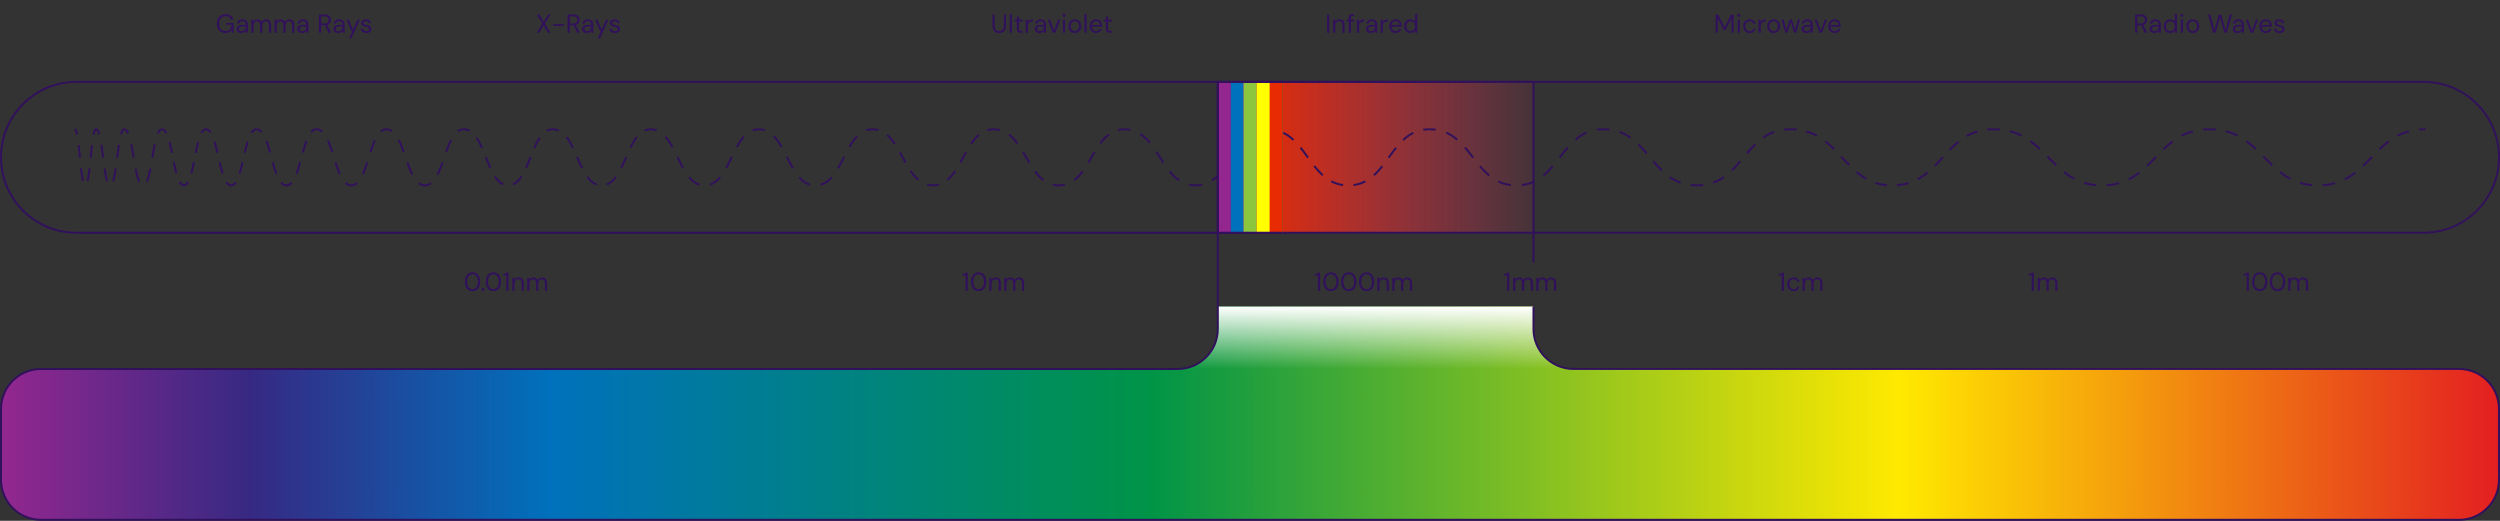 <?xml version="1.0" encoding="UTF-8"?>
<svg xmlns="http://www.w3.org/2000/svg" xmlns:xlink="http://www.w3.org/1999/xlink" viewBox="0 0 1248 260">
  <rect x="0" y="0" width="1248" height="260" fill="#333333" stroke="none"/>
  <defs>
    <style>
      .cls-1 {
        stroke-dasharray: 0 0 6.17 5.14;
      }

      .cls-1, .cls-2, .cls-3, .cls-4, .cls-5, .cls-6, .cls-7, .cls-8, .cls-9, .cls-10, .cls-11, .cls-12, .cls-13, .cls-14, .cls-15, .cls-16, .cls-17, .cls-18, .cls-19, .cls-20, .cls-21, .cls-22 {
        fill: none;
        stroke: #31115b;
        stroke-miterlimit: 10;
      }

      .cls-2 {
        stroke-dasharray: 0 0 6.59 5.5;
      }

      .cls-3 {
        stroke-dasharray: 0 0 5.64 4.7;
      }

      .cls-4 {
        stroke-dasharray: 0 0 6.24 5.2;
      }

      .cls-23 {
        fill: url(#linear-gradient);
      }

      .cls-23, .cls-24, .cls-25, .cls-26, .cls-27, .cls-28, .cls-29, .cls-30, .cls-31, .cls-32 {
        stroke-width: 0px;
      }

      .cls-24 {
        fill: #ff0;
      }

      .cls-6 {
        stroke-dasharray: 0 0 6.53 5.44;
      }

      .cls-25 {
        fill: #e82b02;
      }

      .cls-7 {
        stroke-dasharray: 0 0 6.35 5.29;
      }

      .cls-8 {
        stroke-dasharray: 0 0 5.91 4.93;
      }

      .cls-9 {
        stroke-dasharray: 0 0 6.34 5.28;
      }

      .cls-10 {
        stroke-dasharray: 0 0 6.25 5.21;
      }

      .cls-11 {
        stroke-width: 1.03px;
      }

      .cls-26 {
        fill: #93278f;
      }

      .cls-27 {
        fill: #8cc63f;
      }

      .cls-12 {
        stroke-dasharray: 0 0 6.72 5.6;
      }

      .cls-13 {
        stroke-dasharray: 0 0 6.12 5.1;
      }

      .cls-14 {
        stroke-dasharray: 0 0 5.87 4.89;
      }

      .cls-15 {
        stroke-dasharray: 0 0 5.8 4.83;
      }

      .cls-16 {
        stroke-dasharray: 0 0 6.49 5.41;
      }

      .cls-28 {
        fill: #31115b;
      }

      .cls-17 {
        stroke-dasharray: 0 0 6.42 5.35;
      }

      .cls-18 {
        stroke-dasharray: 0 0 6.55 5.46;
      }

      .cls-29 {
        fill: url(#linear-gradient-4);
      }

      .cls-30 {
        fill: url(#linear-gradient-2);
      }

      .cls-31 {
        fill: url(#linear-gradient-3);
      }

      .cls-19 {
        stroke-dasharray: 0 0 6.18 5.15;
      }

      .cls-20 {
        stroke-dasharray: 0 0 6.06 5.05;
      }

      .cls-21 {
        stroke-dasharray: 0 0 6.57 5.47;
      }

      .cls-32 {
        fill: #0071bc;
      }

      .cls-22 {
        stroke-dasharray: 0 0 5.95 4.96;
      }
    </style>
    <linearGradient id="linear-gradient" x1=".5" y1="206.27" x2="1247.5" y2="206.27" gradientUnits="userSpaceOnUse">
      <stop offset="0" stop-color="#93278f"/>
      <stop offset=".1" stop-color="#362983"/>
      <stop offset=".22" stop-color="#0071bc"/>
      <stop offset=".46" stop-color="#009447"/>
      <stop offset=".76" stop-color="#ffe900"/>
      <stop offset="1" stop-color="#e31f21"/>
    </linearGradient>
    <linearGradient id="linear-gradient-2" x1="686.72" y1="184.19" x2="686.72" y2="153.04" gradientUnits="userSpaceOnUse">
      <stop offset="0" stop-color="#fff" stop-opacity="0"/>
      <stop offset="1" stop-color="#fff"/>
    </linearGradient>
    <linearGradient id="linear-gradient-3" x1="623.67" y1="78.54" x2="765.51" y2="78.54" gradientUnits="userSpaceOnUse">
      <stop offset="0" stop-color="#e82b02"/>
      <stop offset="1" stop-color="#e9346a" stop-opacity=".1"/>
    </linearGradient>
    <linearGradient id="linear-gradient-4" x1="607.93" y1="78.54" x2="640.12" y2="78.54" gradientUnits="userSpaceOnUse">
      <stop offset="0" stop-color="#00a0db"/>
      <stop offset=".2" stop-color="#362983"/>
      <stop offset=".4" stop-color="#e4007d"/>
      <stop offset=".6" stop-color="#e31f21"/>
      <stop offset=".8" stop-color="#ffe900"/>
      <stop offset="1" stop-color="#009447"/>
    </linearGradient>
  </defs>
  <g id="Illustration">
    <path class="cls-23" d="M.5,236.05v3.45c0,11.05,8.95,20,20,20h1207c11.05,0,20-8.95,20-20v-3.45h0v-31.87c0-11.05-8.95-20-20-20h-441.99c-11.05,0-20-8.95-20-20v-11.15h-157.58v11.15c0,11.05-8.95,20-20,20H20.5c-11.05,0-20,8.95-20,20v31.87h0Z"/>
    <path class="cls-30" d="M785.51,184.19c-11.05,0-20-8.95-20-20v-11.15h-157.58v11.15c0,11.05-8.95,20-20,20h197.58Z"/>
    <rect class="cls-31" x="623.67" y="40.88" width="141.84" height="75.31"/>
    <path class="cls-11" d="M619.02,40.88H38.16C17.36,40.88.5,57.74.5,78.54h0c0,20.8,16.86,37.66,37.66,37.66h580.86V40.88Z"/>
    <path class="cls-5" d="M1209.84,40.88h-586.83v75.31h586.83c20.8,0,37.66-16.86,37.66-37.66h0c0-20.8-16.86-37.66-37.66-37.66Z"/>
    <g>
      <g>
        <path class="cls-5" d="M561.19,64.54c-1.1,0-2.12.13-3.08.36"/>
        <path class="cls-1" d="M553.51,67.13c-9.2,6.94-11.69,25.41-24.93,25.41-14.23,0-16.04-21.34-27.11-26.76"/>
        <path class="cls-5" d="M499.06,64.9c-.96-.24-1.98-.36-3.08-.36"/>
      </g>
      <g>
        <path class="cls-5" d="M632.63,64.54c-1.09,0-2.12.1-3.09.3"/>
        <path class="cls-6" d="M624.55,66.91c-10.35,6.76-12.98,25.63-27.64,25.63-15.73,0-17.61-21.73-30.04-26.9"/>
        <path class="cls-5" d="M564.27,64.84c-.97-.2-1.99-.3-3.09-.3"/>
      </g>
      <g>
        <path class="cls-5" d="M713.59,64.54c-1.09,0-2.12.08-3.09.23"/>
        <path class="cls-10" d="M705.54,66.32c-12.67,6.17-15.3,26.22-32.43,26.22-18.17,0-20.03-22.56-34.86-27.18"/>
        <path class="cls-5" d="M635.72,64.77c-.98-.15-2.01-.23-3.09-.23"/>
      </g>
      <g>
        <path class="cls-5" d="M800.34,64.54c-1.09,0-2.12.07-3.1.2"/>
        <path class="cls-18" d="M791.99,66.2c-13.81,6.02-16.55,26.34-35.03,26.34-19.57,0-21.48-22.8-37.6-27.25"/>
        <path class="cls-5" d="M716.69,64.74c-.98-.13-2.01-.2-3.1-.2"/>
      </g>
      <g>
        <path class="cls-5" d="M893.78,64.54c-1.08,0-2.11.06-3.1.17"/>
        <path class="cls-19" d="M885.67,65.86c-15.65,5.56-18.32,26.67-38.61,26.67-21.31,0-23.18-23.31-41.09-27.39"/>
        <path class="cls-5" d="M803.44,64.71c-.99-.11-2.02-.17-3.1-.17"/>
      </g>
      <g>
        <path class="cls-5" d="M995.21,64.54c-1.08,0-2.11.05-3.1.15"/>
        <path class="cls-22" d="M987.24,65.61c-17.74,5.12-20.37,26.93-42.75,26.93s-25.2-23.76-45.16-27.5"/>
        <path class="cls-5" d="M896.89,64.69c-.99-.1-2.02-.15-3.1-.15"/>
      </g>
      <g>
        <path class="cls-5" d="M1103.03,64.54c-1.08,0-2.11.04-3.1.13"/>
        <path class="cls-4" d="M1094.8,65.54c-19.08,5-21.79,27-45.69,27s-26.8-23.93-48.23-27.54"/>
        <path class="cls-5" d="M998.31,64.67c-.99-.09-2.03-.13-3.1-.13"/>
      </g>
      <g>
        <path class="cls-5" d="M1210.84,64.54c-1.08,0-2.11.04-3.1.13"/>
        <path class="cls-4" d="M1202.62,65.54c-19.08,5-21.79,27-45.69,27s-26.8-23.93-48.23-27.54"/>
        <path class="cls-5" d="M1106.13,64.67c-.99-.09-2.03-.13-3.1-.13"/>
      </g>
      <g>
        <path class="cls-5" d="M495.98,64.54c-1.1,0-2.12.15-3.07.42"/>
        <path class="cls-8" d="M488.63,67.32c-8.36,7.08-10.73,25.22-22.91,25.22-13.1,0-14.86-21-24.92-26.63"/>
        <path class="cls-5" d="M438.52,64.96c-.95-.27-1.97-.42-3.07-.42"/>
      </g>
      <g>
        <path class="cls-5" d="M435.46,64.54c-1.1,0-2.11.17-3.06.48"/>
        <path class="cls-2" d="M427.86,68.01c-7.27,7.49-9.7,24.53-20.77,24.53-12.06,0-13.87-20.25-22.86-26.31"/>
        <path class="cls-5" d="M381.77,65.02c-.94-.31-1.96-.48-3.06-.48"/>
      </g>
      <g>
        <path class="cls-5" d="M378.72,64.54c-1.1,0-2.11.19-3.04.53"/>
        <path class="cls-17" d="M371.36,68.15c-6.81,7.56-9.16,24.39-19.62,24.39-11.4,0-13.17-20.01-21.58-26.2"/>
        <path class="cls-5" d="M327.81,65.07c-.94-.34-1.94-.53-3.04-.53"/>
      </g>
      <g>
        <path class="cls-5" d="M324.76,64.54c-1.1,0-2.1.23-3.01.64"/>
        <path class="cls-13" d="M317.88,68.42c-6,7.69-8.19,24.11-17.54,24.11-10.2,0-11.88-19.53-19.27-25.97"/>
        <path class="cls-5" d="M278.94,65.18c-.92-.41-1.92-.64-3.01-.64"/>
      </g>
      <g>
        <path class="cls-5" d="M275.93,64.54c-1.09,0-2.08.27-2.98.76"/>
        <path class="cls-14" d="M269.48,68.68c-5.33,7.79-7.37,23.86-15.8,23.86-9.19,0-10.79-19.1-17.33-25.75"/>
        <path class="cls-5" d="M234.41,65.29c-.9-.49-1.88-.76-2.98-.76"/>
      </g>
      <g>
        <path class="cls-5" d="M231.43,64.54c-1.08,0-2.03.35-2.9.97"/>
        <path class="cls-21" d="M225.22,69.8c-4.18,8.11-6.11,22.74-13.09,22.74-7.72,0-9.26-17.9-14.5-25.07"/>
        <path class="cls-5" d="M195.73,65.51c-.86-.62-1.82-.97-2.9-.97"/>
      </g>
      <g>
        <path class="cls-5" d="M192.83,64.54c-1.06,0-1.98.41-2.82,1.14"/>
        <path class="cls-9" d="M187.11,70.04c-3.7,8.16-5.47,22.49-11.7,22.49-6.89,0-8.33-17.5-12.94-24.83"/>
        <path class="cls-5" d="M160.8,65.67c-.83-.72-1.76-1.14-2.82-1.14"/>
      </g>
      <g>
        <path class="cls-5" d="M157.98,64.54c-1.01,0-1.89.51-2.67,1.4"/>
        <path class="cls-20" d="M152.94,70.36c-3.1,8.2-4.66,22.18-9.96,22.18-5.84,0-7.14-16.98-10.97-24.49"/>
        <path class="cls-5" d="M130.63,65.93c-.78-.88-1.65-1.4-2.67-1.4"/>
      </g>
      <g>
        <path class="cls-5" d="M127.96,64.54c-.94,0-1.75.63-2.45,1.7"/>
        <path class="cls-15" d="M123.63,70.66c-2.54,8.24-3.87,21.87-8.27,21.87-4.83,0-5.96-16.47-9.06-24.14"/>
        <path class="cls-5" d="M105.21,66.23c-.7-1.07-1.51-1.7-2.45-1.7"/>
      </g>
      <g>
        <path class="cls-5" d="M102.76,64.54c-.88,0-1.61.71-2.26,1.91"/>
        <path class="cls-3" d="M98.93,70.86c-2.18,8.26-3.35,21.67-7.16,21.67-4.17,0-5.18-16.14-7.82-23.91"/>
        <path class="cls-5" d="M83.04,66.45c-.64-1.2-1.38-1.91-2.26-1.91"/>
      </g>
      <g>
        <path class="cls-5" d="M80.78,64.54c-.8,0-1.46.8-2.03,2.14"/>
        <path class="cls-12" d="M77.25,72.07c-1.7,8.29-2.76,20.47-5.85,20.47-3.45,0-4.37-15.19-6.48-23.19"/>
        <path class="cls-5" d="M64.05,66.68c-.57-1.34-1.23-2.14-2.03-2.14"/>
      </g>
      <g>
        <path class="cls-5" d="M62.02,64.54c-.64,0-1.17.94-1.62,2.47"/>
        <path class="cls-16" d="M59.33,72.31c-1.26,8.29-2.05,20.23-4.35,20.23-2.56,0-3.26-14.83-4.8-22.9"/>
        <path class="cls-5" d="M49.57,67.01c-.45-1.53-.98-2.47-1.62-2.47"/>
      </g>
      <g>
        <path class="cls-5" d="M47.95,64.54c-.51,0-.93,1.02-1.28,2.68"/>
        <path class="cls-7" d="M45.88,72.45c-.95,8.28-1.56,20.09-3.3,20.09-1.94,0-2.48-14.59-3.64-22.71"/>
        <path class="cls-5" d="M38.49,67.22c-.35-1.66-.77-2.68-1.28-2.68"/>
      </g>
    </g>
    <rect class="cls-29" x="607.93" y="40.88" width="32.19" height="75.31"/>
    <path class="cls-5" d="M.5,236.05v3.45c0,11.05,8.95,20,20,20h1207c11.05,0,20-8.95,20-20v-3.45"/>
    <g>
      <rect class="cls-32" x="614.37" y="40.88" width="6.44" height="75.31" transform="translate(1235.17 157.08) rotate(-180)"/>
      <rect class="cls-26" x="607.93" y="40.88" width="6.44" height="75.31" transform="translate(1222.3 157.08) rotate(-180)"/>
      <rect class="cls-25" x="633.68" y="40.88" width="6.44" height="75.31" transform="translate(1273.81 157.08) rotate(-180)"/>
      <rect class="cls-24" x="627.25" y="40.88" width="6.44" height="75.31" transform="translate(1260.93 157.08) rotate(-180)"/>
      <rect class="cls-27" x="620.81" y="40.88" width="6.44" height="75.31" transform="translate(1248.05 157.08) rotate(-180)"/>
    </g>
    <path class="cls-5" d="M765.51,130.98V40.88h-157.58v123.31c0,11.05-8.95,20-20,20H20.5c-11.05,0-20,8.95-20,20v31.87"/>
    <path class="cls-5" d="M1247.5,236.05v-31.87c0-11.05-8.95-20-20-20h-441.99c-11.05,0-20-8.95-20-20v-11.15"/>
    <polyline class="cls-11" points="640.12 116.19 607.93 116.19 607.93 40.88 640.12 40.88"/>
  </g>
  <g id="Type">
    <g>
      <path class="cls-28" d="M112.5,16.5c-.85,0-1.59-.2-2.24-.59s-1.14-.94-1.5-1.64-.53-1.52-.53-2.46.18-1.75.54-2.46c.36-.71.87-1.26,1.53-1.66.66-.4,1.45-.6,2.35-.6,1.02,0,1.88.25,2.56.73s1.12,1.17,1.31,2.05h-1.26c-.12-.55-.41-.98-.86-1.3-.45-.32-1.04-.48-1.75-.48-.67,0-1.25.15-1.75.45-.5.3-.88.73-1.15,1.28-.27.55-.4,1.22-.4,1.99s.13,1.44.4,2c.27.56.64.99,1.12,1.28.48.29,1.03.44,1.66.44.97,0,1.7-.29,2.2-.86.49-.57.78-1.35.85-2.33h-2.63v-.86h3.74v4.86h-1l-.09-1.5c-.22.36-.47.66-.75.9-.28.25-.61.43-1,.56-.38.12-.84.19-1.36.19Z"/>
      <path class="cls-28" d="M120.51,16.5c-.53,0-.97-.09-1.33-.28-.36-.19-.62-.43-.79-.74-.17-.31-.26-.64-.26-1.01,0-.44.11-.82.34-1.12s.55-.54.98-.7c.42-.16.92-.24,1.49-.24h1.73c0-.41-.06-.75-.19-1.02-.13-.27-.31-.48-.55-.62s-.54-.21-.89-.21c-.42,0-.78.1-1.08.31-.3.21-.49.52-.56.92h-1.12c.05-.47.21-.86.47-1.18s.6-.56,1.01-.73.83-.25,1.27-.25c.61,0,1.11.11,1.51.33.4.22.7.53.9.92.2.39.3.86.3,1.4v4.06h-.98l-.06-1.16c-.09.18-.2.35-.33.51-.13.16-.29.3-.47.42s-.38.21-.62.28c-.23.07-.5.1-.79.1ZM120.68,15.58c.3,0,.58-.06.83-.19.25-.13.46-.3.63-.52.17-.22.31-.47.4-.73s.14-.55.14-.84v-.04h-1.64c-.42,0-.77.05-1.03.15-.26.1-.45.24-.56.42s-.17.38-.17.6.05.44.16.61c.11.17.27.31.48.4.21.1.47.14.76.14Z"/>
      <path class="cls-28" d="M125.45,16.35v-6.55h.99l.06.94c.21-.34.49-.6.84-.8.35-.2.73-.29,1.15-.29.34,0,.64.05.92.14.27.09.51.23.73.42.21.19.38.42.5.71.22-.4.54-.71.94-.93.4-.22.82-.33,1.26-.33.51,0,.95.1,1.33.31.37.2.66.51.87.92.21.41.31.93.31,1.57v3.91h-1.08v-3.8c0-.66-.13-1.15-.4-1.48-.27-.33-.65-.49-1.14-.49-.34,0-.64.09-.91.27-.27.18-.48.44-.64.77-.16.34-.23.75-.23,1.25v3.48h-1.09v-3.8c0-.66-.13-1.15-.4-1.48-.27-.33-.65-.49-1.13-.49-.33,0-.63.09-.9.27-.27.18-.48.44-.64.77-.16.34-.23.75-.23,1.25v3.48h-1.09Z"/>
      <path class="cls-28" d="M137.03,16.35v-6.55h.99l.06.94c.21-.34.49-.6.84-.8.35-.2.73-.29,1.15-.29.34,0,.64.05.92.14.27.09.51.23.73.42.21.19.38.42.5.71.22-.4.54-.71.94-.93.4-.22.82-.33,1.26-.33.51,0,.95.1,1.33.31.37.2.66.51.87.92.21.41.31.93.31,1.57v3.91h-1.08v-3.8c0-.66-.13-1.15-.4-1.48-.27-.33-.65-.49-1.14-.49-.34,0-.64.09-.91.27-.27.18-.48.44-.64.77-.16.34-.23.75-.23,1.25v3.48h-1.09v-3.8c0-.66-.13-1.15-.4-1.48-.27-.33-.65-.49-1.13-.49-.33,0-.63.09-.9.27-.27.18-.48.44-.64.77-.16.34-.23.75-.23,1.25v3.48h-1.09Z"/>
      <path class="cls-28" d="M150.75,16.5c-.53,0-.97-.09-1.33-.28-.36-.19-.62-.43-.79-.74-.17-.31-.26-.64-.26-1.01,0-.44.12-.82.34-1.12s.55-.54.97-.7c.42-.16.92-.24,1.49-.24h1.73c0-.41-.06-.75-.19-1.02-.13-.27-.31-.48-.55-.62s-.54-.21-.89-.21c-.42,0-.78.1-1.08.31s-.49.52-.56.92h-1.12c.05-.47.21-.86.47-1.18.26-.32.6-.56,1.01-.73.41-.17.83-.25,1.27-.25.61,0,1.11.11,1.51.33.4.22.7.53.9.92s.3.86.3,1.4v4.06h-.97l-.07-1.16c-.09.18-.2.35-.33.51-.13.16-.29.3-.47.42-.18.12-.38.21-.62.28-.23.07-.5.1-.79.1ZM150.92,15.58c.3,0,.58-.06.83-.19.25-.13.46-.3.63-.52.17-.22.31-.47.4-.73s.14-.55.14-.84v-.04h-1.64c-.42,0-.77.05-1.03.15s-.45.24-.56.42c-.11.18-.17.38-.17.6s.05.44.16.61c.11.17.27.31.48.4.21.1.47.14.76.14Z"/>
      <path class="cls-28" d="M159.21,16.35V7.25h2.94c.71,0,1.29.12,1.74.36.45.24.79.56,1,.96.22.4.33.85.33,1.35s-.11.93-.33,1.34-.56.73-1.02.97c-.46.24-1.05.36-1.77.36h-1.79v3.76h-1.09ZM160.3,11.73h1.77c.69,0,1.2-.17,1.53-.51s.49-.77.49-1.3-.16-.96-.47-1.28-.83-.47-1.55-.47h-1.75v3.56ZM164.02,16.35l-2-4.07h1.22l2.07,4.07h-1.29Z"/>
      <path class="cls-28" d="M168.82,16.5c-.53,0-.97-.09-1.33-.28-.36-.19-.62-.43-.79-.74-.17-.31-.26-.64-.26-1.01,0-.44.11-.82.34-1.12s.55-.54.98-.7c.42-.16.92-.24,1.49-.24h1.73c0-.41-.06-.75-.19-1.02-.13-.27-.31-.48-.55-.62s-.54-.21-.89-.21c-.42,0-.78.1-1.08.31-.3.21-.49.52-.56.92h-1.12c.05-.47.21-.86.47-1.18s.6-.56,1.01-.73.83-.25,1.27-.25c.61,0,1.11.11,1.51.33.4.22.7.53.9.92.2.39.3.86.3,1.4v4.06h-.98l-.06-1.16c-.09.18-.2.35-.33.51-.13.16-.29.3-.47.42s-.38.21-.62.28c-.23.07-.5.1-.79.1ZM168.99,15.58c.3,0,.58-.06.83-.19.25-.13.46-.3.63-.52.17-.22.31-.47.4-.73s.14-.55.14-.84v-.04h-1.64c-.42,0-.77.05-1.03.15-.26.1-.45.24-.56.42s-.17.38-.17.6.05.44.16.61c.11.17.27.31.48.4.21.1.47.14.76.14Z"/>
      <path class="cls-28" d="M174.28,19.21l1.6-3.59h-.38l-2.57-5.82h1.18l2.13,5,2.25-5h1.13l-4.2,9.41h-1.14Z"/>
      <path class="cls-28" d="M182.88,16.5c-.54,0-1.01-.09-1.42-.27-.41-.18-.73-.44-.97-.76-.24-.32-.38-.71-.44-1.15h1.12c.04.23.13.43.27.62.14.19.33.34.57.46.24.12.53.18.88.18.3,0,.55-.05.75-.14s.35-.21.45-.37c.1-.16.15-.32.15-.51,0-.27-.06-.47-.19-.61-.13-.14-.31-.25-.55-.33-.24-.08-.54-.15-.88-.21-.29-.05-.57-.12-.85-.21-.28-.09-.52-.2-.74-.34-.22-.14-.39-.32-.51-.53-.13-.21-.19-.46-.19-.77,0-.37.1-.7.29-.99.2-.29.47-.52.83-.68.35-.17.77-.25,1.25-.25.7,0,1.27.17,1.7.51.43.34.69.83.77,1.47h-1.08c-.04-.33-.18-.59-.42-.77-.24-.19-.57-.28-.98-.28s-.72.08-.93.25c-.21.17-.32.38-.32.65,0,.17.06.33.18.46.12.13.29.25.53.34s.52.17.84.23c.43.08.83.18,1.18.31s.64.32.86.58c.22.25.33.62.33,1.08,0,.41-.1.76-.3,1.07-.2.3-.49.54-.87.71-.37.17-.81.25-1.31.25Z"/>
    </g>
    <g>
      <path class="cls-28" d="M267.98,16.35l2.78-4.59-2.78-4.51h1.24l2.24,3.63,2.13-3.63h1.22l-2.78,4.55,2.79,4.55h-1.23l-2.25-3.67-2.12,3.67h-1.24Z"/>
      <path class="cls-28" d="M276.28,12.97v-.92h5.15v.92h-5.15Z"/>
      <path class="cls-28" d="M283.33,16.35V7.25h2.94c.71,0,1.29.12,1.74.36.45.24.79.56,1,.96.22.4.33.85.33,1.35s-.11.93-.33,1.34-.56.73-1.02.97c-.46.24-1.05.36-1.77.36h-1.79v3.76h-1.09ZM284.43,11.73h1.77c.69,0,1.2-.17,1.53-.51s.49-.77.49-1.3-.16-.96-.47-1.28-.83-.47-1.55-.47h-1.75v3.56ZM288.15,16.35l-2-4.07h1.22l2.07,4.07h-1.29Z"/>
      <path class="cls-28" d="M292.94,16.5c-.53,0-.97-.09-1.33-.28-.36-.19-.62-.43-.79-.74-.17-.31-.26-.64-.26-1.01,0-.44.11-.82.34-1.12s.55-.54.98-.7c.42-.16.92-.24,1.49-.24h1.73c0-.41-.06-.75-.19-1.02-.13-.27-.31-.48-.55-.62s-.54-.21-.89-.21c-.42,0-.78.1-1.08.31-.3.21-.49.52-.56.92h-1.12c.05-.47.21-.86.47-1.18s.6-.56,1.01-.73.83-.25,1.27-.25c.61,0,1.11.11,1.51.33.4.22.7.53.9.92.2.39.3.86.3,1.4v4.06h-.98l-.06-1.16c-.09.18-.2.35-.33.51-.13.16-.29.3-.47.42s-.38.21-.62.28c-.23.07-.5.1-.79.1ZM293.11,15.58c.3,0,.58-.06.83-.19.25-.13.46-.3.63-.52.17-.22.31-.47.4-.73s.14-.55.14-.84v-.04h-1.64c-.42,0-.77.05-1.03.15-.26.1-.45.24-.56.42s-.17.38-.17.6.05.44.16.61c.11.17.27.31.48.4.21.1.47.14.76.14Z"/>
      <path class="cls-28" d="M298.4,19.21l1.6-3.59h-.38l-2.57-5.82h1.18l2.13,5,2.25-5h1.13l-4.2,9.41h-1.14Z"/>
      <path class="cls-28" d="M307.01,16.5c-.54,0-1.01-.09-1.42-.27-.41-.18-.73-.44-.97-.76-.24-.32-.38-.71-.44-1.15h1.12c.04.23.13.43.27.62.14.19.33.34.57.46s.53.18.88.18c.3,0,.55-.05.75-.14s.35-.21.45-.37c.1-.16.15-.32.15-.51,0-.27-.06-.47-.19-.61s-.31-.25-.55-.33c-.24-.08-.54-.15-.88-.21-.29-.05-.57-.12-.84-.21-.28-.09-.52-.2-.74-.34-.22-.14-.39-.32-.51-.53s-.19-.46-.19-.77c0-.37.1-.7.29-.99.19-.29.47-.52.83-.68s.77-.25,1.25-.25c.7,0,1.27.17,1.7.51s.69.83.77,1.47h-1.08c-.04-.33-.18-.59-.42-.77-.24-.19-.57-.28-.98-.28s-.72.08-.93.25c-.21.17-.32.38-.32.65,0,.17.06.33.17.46.12.13.29.25.53.34.23.1.51.17.84.23.43.08.83.18,1.18.31s.64.32.87.58c.22.25.33.62.33,1.08,0,.41-.1.76-.31,1.07-.2.3-.49.54-.86.71-.37.17-.81.25-1.31.25Z"/>
    </g>
    <g>
      <path class="cls-28" d="M498.84,16.5c-.62,0-1.19-.13-1.7-.38-.51-.25-.91-.63-1.22-1.15s-.46-1.18-.46-1.98v-5.75h1.09v5.76c0,.59.1,1.07.29,1.44.19.37.47.65.81.82.35.17.75.26,1.2.26s.86-.09,1.2-.26c.34-.17.6-.45.79-.82.19-.37.29-.85.29-1.44v-5.76h1.09v5.75c0,.81-.15,1.47-.46,1.98-.3.52-.71.9-1.22,1.15-.51.25-1.08.38-1.72.38Z"/>
      <path class="cls-28" d="M504.03,16.35V6.99h1.09v9.36h-1.09Z"/>
      <path class="cls-28" d="M509.5,16.35c-.39,0-.73-.06-1.01-.18-.29-.12-.5-.33-.66-.62-.15-.29-.23-.68-.23-1.18v-3.65h-1.14v-.92h1.14l.14-1.59h.95v1.59h1.9v.92h-1.9v3.65c0,.41.08.68.25.83.16.14.46.21.87.21h.7v.94h-1.01Z"/>
      <path class="cls-28" d="M512.02,16.35v-6.55h.99l.08,1.25c.15-.29.33-.55.57-.75.23-.21.51-.37.83-.48.33-.11.7-.17,1.11-.17v1.14h-.4c-.28,0-.54.04-.79.11-.25.07-.47.19-.67.36-.2.16-.35.39-.46.67-.11.28-.16.63-.16,1.05v3.38h-1.09Z"/>
      <path class="cls-28" d="M518.96,16.5c-.53,0-.97-.09-1.33-.28-.36-.19-.62-.43-.79-.74-.17-.31-.26-.64-.26-1.01,0-.44.11-.82.34-1.12s.55-.54.97-.7c.42-.16.92-.24,1.49-.24h1.73c0-.41-.06-.75-.19-1.02-.12-.27-.31-.48-.55-.62s-.54-.21-.89-.21c-.42,0-.78.1-1.08.31-.3.21-.49.52-.56.92h-1.12c.05-.47.21-.86.47-1.18s.6-.56,1.01-.73c.41-.17.83-.25,1.28-.25.61,0,1.11.11,1.51.33.4.22.7.53.9.92.2.39.3.86.3,1.4v4.06h-.98l-.07-1.16c-.09.18-.2.35-.33.51s-.29.3-.47.42-.38.21-.62.28c-.23.07-.5.1-.79.1ZM519.13,15.58c.3,0,.58-.06.83-.19.25-.13.46-.3.63-.52.17-.22.3-.47.4-.73.09-.27.14-.55.14-.84v-.04h-1.64c-.42,0-.77.05-1.03.15s-.45.24-.56.42c-.11.18-.17.38-.17.6s.05.44.16.61c.11.17.27.31.48.4.21.1.47.14.76.14Z"/>
      <path class="cls-28" d="M525.54,16.35l-2.48-6.55h1.14l1.98,5.5,1.99-5.5h1.12l-2.48,6.55h-1.26Z"/>
      <path class="cls-28" d="M531.16,8.4c-.22,0-.4-.07-.54-.21s-.21-.32-.21-.54.07-.39.21-.53c.14-.13.32-.2.54-.2s.38.07.53.2c.15.13.22.31.22.53s-.07.4-.22.54c-.15.14-.33.21-.53.21ZM530.61,16.35v-6.55h1.09v6.55h-1.09Z"/>
      <path class="cls-28" d="M536.55,16.5c-.61,0-1.15-.14-1.64-.42s-.87-.68-1.14-1.2c-.28-.52-.42-1.12-.42-1.8s.14-1.31.42-1.83.67-.91,1.16-1.2c.49-.28,1.04-.42,1.64-.42s1.18.14,1.66.42c.48.28.86.68,1.14,1.2s.42,1.12.42,1.81-.14,1.3-.43,1.81c-.29.52-.67.92-1.16,1.2-.48.28-1.04.42-1.66.42ZM536.57,15.57c.37,0,.72-.09,1.04-.28.32-.19.58-.47.78-.84.2-.37.3-.83.3-1.38s-.1-1.02-.29-1.38-.45-.65-.77-.83c-.32-.19-.67-.28-1.05-.28s-.71.09-1.03.28-.58.46-.78.83-.29.83-.29,1.38.1,1.01.29,1.38c.2.37.45.65.77.84s.66.28,1.03.28Z"/>
      <path class="cls-28" d="M541.34,16.35V6.99h1.09v9.36h-1.09Z"/>
      <path class="cls-28" d="M547.11,16.5c-.61,0-1.15-.14-1.62-.43-.48-.29-.85-.69-1.12-1.2s-.4-1.12-.4-1.8.13-1.29.4-1.81c.26-.51.64-.91,1.12-1.2s1.03-.43,1.66-.43,1.19.14,1.64.43c.45.29.79.66,1.03,1.12s.36.97.36,1.53v.27c0,.09,0,.2-.01.32h-5.37v-.84h4.3c-.03-.6-.22-1.07-.59-1.4-.37-.34-.83-.51-1.38-.51-.36,0-.71.08-1.03.25s-.58.42-.77.74c-.19.32-.29.73-.29,1.21v.36c0,.54.1.99.29,1.35.19.36.45.64.77.82.32.18.66.27,1.02.27.46,0,.84-.1,1.14-.31.3-.2.52-.48.66-.84h1.08c-.11.4-.3.75-.56,1.06-.26.31-.58.55-.97.73-.39.18-.83.27-1.35.27Z"/>
      <path class="cls-28" d="M553.97,16.35c-.39,0-.73-.06-1.01-.18-.29-.12-.51-.33-.66-.62-.15-.29-.23-.68-.23-1.18v-3.65h-1.14v-.92h1.14l.14-1.59h.95v1.59h1.9v.92h-1.9v3.65c0,.41.08.68.25.83.16.14.46.21.87.21h.7v.94h-1.01Z"/>
    </g>
    <g>
      <path class="cls-28" d="M662.5,16.35V7.25h1.09v9.1h-1.09Z"/>
      <path class="cls-28" d="M665.48,16.35v-6.55h.99l.05,1.14c.21-.41.5-.73.89-.96.38-.23.83-.34,1.32-.34s.95.1,1.33.31c.37.2.66.51.87.92.21.41.31.93.31,1.57v3.91h-1.09v-3.8c0-.66-.15-1.15-.44-1.48-.29-.33-.7-.49-1.23-.49-.36,0-.69.09-.97.27-.29.18-.51.43-.68.77-.17.33-.25.75-.25,1.24v3.5h-1.09Z"/>
      <path class="cls-28" d="M672.3,10.72v-.92h3.74v.92h-3.74ZM673.3,16.35v-7.57c0-.42.07-.76.21-1.02.14-.26.34-.46.62-.58.27-.12.61-.19,1.01-.19h.74v.94h-.57c-.32,0-.55.06-.7.2-.14.13-.21.36-.21.69v7.54h-1.09Z"/>
      <path class="cls-28" d="M677.36,16.35v-6.55h.99l.08,1.25c.15-.29.33-.55.56-.75.23-.21.51-.37.83-.48.33-.11.7-.17,1.11-.17v1.14h-.4c-.28,0-.54.04-.79.11-.25.07-.47.19-.67.36-.2.16-.35.39-.46.67-.11.28-.16.63-.16,1.05v3.38h-1.09Z"/>
      <path class="cls-28" d="M684.3,16.5c-.53,0-.97-.09-1.33-.28-.36-.19-.62-.43-.79-.74-.17-.31-.26-.64-.26-1.01,0-.44.12-.82.34-1.12s.55-.54.98-.7c.42-.16.92-.24,1.49-.24h1.73c0-.41-.06-.75-.19-1.02-.13-.27-.31-.48-.55-.62s-.54-.21-.89-.21c-.42,0-.78.1-1.08.31-.3.21-.49.52-.56.92h-1.12c.05-.47.21-.86.47-1.18.26-.32.6-.56,1.01-.73.41-.17.83-.25,1.27-.25.61,0,1.11.11,1.51.33.4.22.7.53.9.92s.3.86.3,1.4v4.06h-.97l-.06-1.16c-.09.18-.2.35-.33.51s-.29.3-.47.42c-.18.12-.38.21-.62.28-.23.07-.5.1-.79.1ZM684.47,15.58c.3,0,.58-.06.83-.19.25-.13.46-.3.63-.52.17-.22.31-.47.4-.73.09-.27.14-.55.14-.84v-.04h-1.64c-.42,0-.77.05-1.03.15-.26.1-.45.24-.56.42s-.17.38-.17.6.05.44.16.61c.11.17.27.31.48.4.21.1.47.14.76.14Z"/>
      <path class="cls-28" d="M689.24,16.35v-6.55h.99l.08,1.25c.15-.29.34-.55.57-.75.23-.21.51-.37.83-.48.32-.11.7-.17,1.11-.17v1.14h-.4c-.28,0-.54.04-.79.11-.25.07-.47.19-.67.36-.2.16-.35.39-.46.67-.11.28-.16.63-.16,1.05v3.38h-1.09Z"/>
      <path class="cls-28" d="M696.68,16.5c-.61,0-1.15-.14-1.62-.43-.48-.29-.85-.69-1.12-1.2-.27-.52-.4-1.12-.4-1.8s.13-1.29.4-1.81c.26-.51.64-.91,1.12-1.2.48-.29,1.03-.43,1.66-.43s1.19.14,1.64.43.8.66,1.03,1.12.36.97.36,1.53v.27c0,.09,0,.2-.01.32h-5.37v-.84h4.3c-.03-.6-.22-1.07-.59-1.4s-.83-.51-1.38-.51c-.37,0-.71.08-1.03.25-.32.17-.58.42-.77.74-.19.32-.29.73-.29,1.21v.36c0,.54.1.99.29,1.35.19.36.45.64.77.82s.66.27,1.02.27c.46,0,.84-.1,1.14-.31.3-.2.52-.48.66-.84h1.08c-.11.4-.3.75-.56,1.06-.26.31-.58.55-.97.73-.39.18-.83.27-1.34.27Z"/>
      <path class="cls-28" d="M704.09,16.5c-.63,0-1.19-.15-1.67-.45-.48-.3-.85-.71-1.11-1.23-.26-.52-.39-1.11-.39-1.77s.13-1.25.39-1.76.63-.92,1.11-1.21c.48-.29,1.04-.44,1.68-.44.53,0,.99.11,1.4.33.4.22.72.52.94.91v-3.89h1.09v9.36h-.99l-.1-1.08c-.14.22-.32.42-.53.6s-.47.34-.77.46-.65.18-1.05.18ZM704.21,15.55c.43,0,.82-.1,1.14-.31.33-.21.59-.5.77-.86.19-.37.28-.8.28-1.31s-.09-.93-.28-1.3c-.19-.37-.44-.66-.77-.87-.33-.21-.71-.31-1.14-.31s-.79.1-1.12.31c-.33.21-.59.5-.77.87-.18.37-.27.81-.27,1.3s.09.94.27,1.31c.18.37.44.66.77.86.33.21.71.31,1.12.31Z"/>
    </g>
    <g>
      <path class="cls-28" d="M856.45,16.35V7.25h1.27l3.22,6.36,3.21-6.36h1.29v9.1h-1.09v-7.15l-3,5.88h-.82l-2.99-5.85v7.12h-1.09Z"/>
      <path class="cls-28" d="M867.98,8.4c-.22,0-.4-.07-.54-.21-.14-.14-.21-.32-.21-.54s.07-.39.21-.53c.14-.13.32-.2.54-.2s.38.07.53.2c.15.13.22.31.22.53s-.07.4-.22.54c-.15.14-.33.21-.53.21ZM867.44,16.35v-6.55h1.09v6.55h-1.09Z"/>
      <path class="cls-28" d="M873.4,16.5c-.62,0-1.17-.14-1.66-.43-.49-.29-.87-.69-1.15-1.2-.28-.52-.42-1.11-.42-1.79s.14-1.3.42-1.81c.28-.51.66-.91,1.15-1.2.49-.29,1.04-.44,1.66-.44.78,0,1.43.2,1.95.6.52.4.85.94.99,1.62h-1.12c-.09-.41-.3-.72-.64-.95-.34-.23-.74-.34-1.2-.34-.37,0-.72.09-1.03.28s-.57.47-.77.84c-.2.37-.29.83-.29,1.38,0,.41.06.77.17,1.09s.26.58.46.79.41.37.67.47c.26.11.52.16.8.16.31,0,.59-.05.84-.15.25-.1.46-.25.64-.45s.29-.43.35-.7h1.12c-.14.66-.47,1.19-.99,1.61-.52.41-1.17.62-1.94.62Z"/>
      <path class="cls-28" d="M877.89,16.35v-6.55h.99l.08,1.25c.15-.29.34-.55.57-.75.23-.21.51-.37.83-.48.32-.11.7-.17,1.11-.17v1.14h-.4c-.28,0-.54.04-.79.11-.25.07-.47.19-.67.36-.2.16-.35.39-.46.67-.11.28-.16.63-.16,1.05v3.38h-1.09Z"/>
      <path class="cls-28" d="M885.38,16.5c-.61,0-1.15-.14-1.64-.42s-.87-.68-1.14-1.2c-.28-.52-.42-1.12-.42-1.8s.14-1.31.42-1.83.67-.91,1.16-1.2c.49-.28,1.04-.42,1.64-.42s1.18.14,1.66.42c.48.28.86.68,1.14,1.2s.42,1.12.42,1.81-.14,1.3-.43,1.81c-.29.52-.67.92-1.16,1.2-.48.28-1.04.42-1.66.42ZM885.39,15.57c.37,0,.72-.09,1.04-.28.32-.19.58-.47.78-.84.2-.37.3-.83.3-1.38s-.1-1.02-.29-1.38-.45-.65-.77-.83c-.32-.19-.67-.28-1.05-.28s-.71.09-1.03.28-.58.46-.78.83-.29.83-.29,1.38.1,1.01.29,1.38c.2.37.45.65.77.84s.66.28,1.03.28Z"/>
      <path class="cls-28" d="M891.24,16.35l-1.92-6.55h1.09l1.5,5.52h-.19l1.62-5.52h1.23l1.65,5.51h-.21s1.48-5.51,1.48-5.51h1.11l-1.91,6.55h-1.12l-1.72-5.77h.22l-1.72,5.77h-1.12Z"/>
      <path class="cls-28" d="M901.73,16.5c-.53,0-.97-.09-1.33-.28-.36-.19-.62-.43-.79-.74s-.26-.64-.26-1.01c0-.44.11-.82.34-1.12.23-.31.55-.54.97-.7s.92-.24,1.49-.24h1.73c0-.41-.06-.75-.19-1.02-.13-.27-.31-.48-.55-.62s-.54-.21-.89-.21c-.42,0-.78.1-1.08.31-.3.21-.49.52-.56.92h-1.12c.05-.47.21-.86.47-1.18.26-.32.6-.56,1.01-.73.41-.17.83-.25,1.27-.25.61,0,1.11.11,1.51.33.4.22.7.53.9.92.2.39.3.86.3,1.4v4.06h-.98l-.06-1.16c-.09.18-.2.35-.33.51-.13.16-.29.3-.47.42-.18.12-.38.21-.62.28s-.5.1-.79.1ZM901.9,15.58c.3,0,.58-.06.83-.19.25-.13.46-.3.63-.52s.31-.47.4-.73.14-.55.14-.84v-.04h-1.64c-.43,0-.77.05-1.03.15s-.45.24-.56.42c-.11.18-.17.38-.17.6s.05.44.16.61c.11.17.27.31.48.4.21.1.46.14.76.14Z"/>
      <path class="cls-28" d="M908.31,16.35l-2.48-6.55h1.14l1.98,5.5,1.99-5.5h1.12l-2.48,6.55h-1.26Z"/>
      <path class="cls-28" d="M915.82,16.5c-.61,0-1.15-.14-1.62-.43-.48-.29-.85-.69-1.12-1.2-.27-.52-.4-1.12-.4-1.8s.13-1.29.4-1.81c.26-.51.64-.91,1.12-1.2.48-.29,1.03-.43,1.66-.43s1.19.14,1.64.43.8.66,1.03,1.12.36.97.36,1.53v.27c0,.09,0,.2-.01.32h-5.37v-.84h4.3c-.03-.6-.22-1.07-.59-1.4s-.83-.51-1.38-.51c-.37,0-.71.08-1.03.25-.32.17-.58.42-.77.74-.19.32-.29.73-.29,1.21v.36c0,.54.1.99.29,1.35.19.36.45.64.77.82s.66.27,1.02.27c.46,0,.84-.1,1.14-.31.3-.2.52-.48.66-.84h1.08c-.11.4-.3.75-.56,1.06-.26.31-.58.55-.97.73-.39.18-.83.27-1.34.27Z"/>
    </g>
    <g>
      <path class="cls-28" d="M1065.87,16.35V7.25h2.94c.71,0,1.29.12,1.74.36s.79.56,1,.96c.22.4.33.85.33,1.35s-.11.93-.33,1.34c-.22.41-.56.73-1.02.97-.46.24-1.05.36-1.77.36h-1.79v3.76h-1.09ZM1066.96,11.73h1.77c.69,0,1.2-.17,1.53-.51.33-.34.49-.77.49-1.3s-.16-.96-.47-1.28-.83-.47-1.55-.47h-1.75v3.56ZM1070.68,16.35l-2-4.07h1.22l2.07,4.07h-1.29Z"/>
      <path class="cls-28" d="M1075.48,16.5c-.53,0-.97-.09-1.33-.28-.36-.19-.62-.43-.79-.74-.17-.31-.26-.64-.26-1.01,0-.44.11-.82.34-1.12s.55-.54.97-.7c.42-.16.92-.24,1.49-.24h1.73c0-.41-.06-.75-.19-1.02-.12-.27-.31-.48-.55-.62s-.54-.21-.89-.21c-.42,0-.78.1-1.08.31-.3.21-.49.52-.56.92h-1.12c.05-.47.21-.86.47-1.18s.6-.56,1.01-.73c.41-.17.83-.25,1.28-.25.61,0,1.11.11,1.51.33.4.22.7.53.9.92.2.39.3.86.3,1.4v4.06h-.98l-.07-1.16c-.09.18-.2.35-.33.51s-.29.3-.47.42-.38.21-.62.28c-.23.07-.5.1-.79.1ZM1075.65,15.58c.3,0,.58-.06.83-.19.25-.13.46-.3.63-.52.17-.22.3-.47.4-.73.09-.27.14-.55.14-.84v-.04h-1.64c-.42,0-.77.05-1.03.15s-.45.24-.56.42c-.11.18-.17.38-.17.6s.05.44.16.61c.11.17.27.31.48.4.21.1.47.14.76.14Z"/>
      <path class="cls-28" d="M1083.32,16.5c-.63,0-1.19-.15-1.67-.45-.48-.3-.85-.71-1.11-1.23-.26-.52-.39-1.11-.39-1.77s.13-1.25.39-1.76.63-.92,1.11-1.21c.48-.29,1.04-.44,1.68-.44.53,0,.99.11,1.4.33s.72.52.94.91v-3.89h1.09v9.36h-.99l-.1-1.08c-.14.22-.32.42-.53.6s-.47.34-.77.46-.65.18-1.05.18ZM1083.44,15.55c.43,0,.81-.1,1.14-.31.33-.21.59-.5.77-.86.19-.37.28-.8.28-1.31s-.09-.93-.28-1.3c-.19-.37-.44-.66-.77-.87-.33-.21-.71-.31-1.14-.31s-.79.1-1.12.31c-.33.21-.59.5-.77.87-.18.37-.27.81-.27,1.3s.09.94.27,1.31c.18.37.44.66.77.86.33.21.71.31,1.12.31Z"/>
      <path class="cls-28" d="M1089.22,8.4c-.22,0-.4-.07-.54-.21s-.21-.32-.21-.54.07-.39.21-.53c.14-.13.32-.2.54-.2s.38.07.53.2c.15.13.22.31.22.53s-.07.4-.22.54c-.15.14-.33.21-.53.21ZM1088.67,16.35v-6.55h1.09v6.55h-1.09Z"/>
      <path class="cls-28" d="M1094.62,16.5c-.61,0-1.15-.14-1.64-.42s-.87-.68-1.14-1.2c-.28-.52-.42-1.12-.42-1.8s.14-1.31.42-1.83.67-.91,1.16-1.2c.49-.28,1.04-.42,1.64-.42s1.18.14,1.66.42c.48.28.86.68,1.14,1.2s.42,1.12.42,1.81-.14,1.3-.43,1.81c-.29.52-.67.92-1.16,1.2-.48.28-1.04.42-1.66.42ZM1094.63,15.57c.37,0,.72-.09,1.04-.28.32-.19.58-.47.78-.84.2-.37.3-.83.3-1.38s-.1-1.02-.29-1.38-.45-.65-.77-.83c-.32-.19-.67-.28-1.05-.28s-.71.09-1.03.28-.58.46-.78.83-.29.83-.29,1.38.1,1.01.29,1.38c.2.37.45.65.77.84s.66.28,1.03.28Z"/>
      <path class="cls-28" d="M1104.79,16.35l-2.5-9.1h1.17l1.96,7.8,2.22-7.8h1.22l2.17,7.83,1.99-7.83h1.17l-2.55,9.1h-1.25l-2.17-7.53-2.22,7.53h-1.22Z"/>
      <path class="cls-28" d="M1116.94,16.5c-.53,0-.97-.09-1.33-.28-.36-.19-.62-.43-.79-.74s-.26-.64-.26-1.01c0-.44.11-.82.34-1.12.23-.31.55-.54.97-.7s.92-.24,1.49-.24h1.73c0-.41-.06-.75-.19-1.02-.13-.27-.31-.48-.55-.62s-.54-.21-.89-.21c-.42,0-.78.1-1.08.31-.3.21-.49.52-.56.92h-1.12c.05-.47.21-.86.47-1.18.26-.32.6-.56,1.01-.73.41-.17.83-.25,1.27-.25.61,0,1.11.11,1.51.33.4.22.7.53.9.92.2.39.3.86.3,1.4v4.06h-.98l-.06-1.16c-.09.18-.2.35-.33.51-.13.16-.29.3-.47.42-.18.12-.38.21-.62.28s-.5.1-.79.1ZM1117.11,15.58c.3,0,.58-.06.83-.19.25-.13.46-.3.63-.52s.31-.47.4-.73.14-.55.14-.84v-.04h-1.64c-.43,0-.77.05-1.03.15s-.45.24-.56.42c-.11.18-.17.38-.17.6s.05.44.16.61c.11.17.27.31.48.4.21.1.46.14.76.14Z"/>
      <path class="cls-28" d="M1123.51,16.35l-2.48-6.55h1.14l1.98,5.5,1.99-5.5h1.12l-2.48,6.55h-1.26Z"/>
      <path class="cls-28" d="M1131.03,16.5c-.61,0-1.15-.14-1.62-.43-.48-.29-.85-.69-1.12-1.2s-.4-1.12-.4-1.8.13-1.29.4-1.81c.26-.51.64-.91,1.12-1.2s1.03-.43,1.66-.43,1.19.14,1.64.43c.45.29.8.66,1.03,1.12s.36.97.36,1.53v.27c0,.09,0,.2-.01.32h-5.37v-.84h4.3c-.03-.6-.22-1.07-.59-1.4-.37-.34-.83-.51-1.38-.51-.36,0-.71.08-1.03.25s-.58.42-.77.74c-.19.32-.29.73-.29,1.21v.36c0,.54.1.99.29,1.35.2.36.45.64.77.82s.66.27,1.02.27c.46,0,.84-.1,1.14-.31.3-.2.52-.48.66-.84h1.08c-.11.4-.3.75-.56,1.06s-.58.55-.97.73c-.38.18-.83.27-1.34.27Z"/>
      <path class="cls-28" d="M1138.01,16.5c-.54,0-1.01-.09-1.42-.27-.41-.18-.73-.44-.97-.76-.24-.32-.38-.71-.44-1.15h1.12c.04.23.13.43.27.62.14.19.33.34.57.46s.53.18.88.18c.3,0,.55-.05.75-.14s.35-.21.45-.37c.1-.16.15-.32.15-.51,0-.27-.06-.47-.19-.61-.13-.14-.31-.25-.55-.33-.24-.08-.54-.15-.88-.21-.29-.05-.57-.12-.84-.21-.28-.09-.53-.2-.74-.34-.22-.14-.39-.32-.51-.53s-.19-.46-.19-.77c0-.37.1-.7.29-.99.19-.29.47-.52.83-.68.35-.17.77-.25,1.25-.25.7,0,1.27.17,1.7.51.43.34.69.83.77,1.47h-1.08c-.04-.33-.18-.59-.42-.77-.24-.19-.56-.28-.98-.28s-.72.08-.93.25c-.21.17-.32.38-.32.65,0,.17.06.33.17.46.12.13.29.25.53.34s.52.17.85.23c.43.08.83.18,1.18.31s.64.32.86.58c.22.25.33.62.33,1.08,0,.41-.1.76-.31,1.07-.2.3-.49.54-.86.71-.37.17-.81.25-1.31.25Z"/>
    </g>
    <g>
      <path class="cls-28" d="M235.89,145.35c-.8,0-1.48-.2-2.05-.59s-1.01-.94-1.32-1.65c-.31-.71-.46-1.53-.46-2.46s.15-1.76.46-2.46c.31-.71.75-1.26,1.32-1.65.57-.39,1.26-.59,2.05-.59s1.48.2,2.05.59c.57.39,1,.94,1.31,1.65.3.71.46,1.53.46,2.46s-.15,1.76-.46,2.46c-.3.71-.74,1.26-1.31,1.65-.57.39-1.25.59-2.05.59ZM235.89,144.38c.51,0,.97-.15,1.38-.45.41-.3.73-.73.96-1.29.23-.56.35-1.23.35-2.01s-.12-1.45-.35-2.01c-.23-.56-.55-.99-.96-1.28s-.87-.44-1.38-.44-1,.15-1.41.44c-.41.29-.73.72-.96,1.28-.23.56-.34,1.23-.34,2.01s.11,1.45.34,2.01c.23.56.55.99.96,1.29.41.3.88.45,1.41.45Z"/>
      <path class="cls-28" d="M241.1,145.26c-.22,0-.4-.07-.54-.21s-.21-.32-.21-.53.07-.38.21-.53c.14-.14.32-.21.54-.21s.39.07.53.21c.14.14.21.32.21.53s-.07.38-.21.53c-.14.14-.32.21-.53.21Z"/>
      <path class="cls-28" d="M246.32,145.35c-.8,0-1.48-.2-2.05-.59s-1.01-.94-1.32-1.65c-.31-.71-.46-1.53-.46-2.46s.15-1.76.46-2.46c.31-.71.75-1.26,1.32-1.65.57-.39,1.26-.59,2.05-.59s1.48.2,2.05.59c.57.39,1,.94,1.31,1.65.3.71.46,1.53.46,2.46s-.15,1.76-.46,2.46c-.3.71-.74,1.26-1.31,1.65-.57.39-1.25.59-2.05.59ZM246.32,144.38c.51,0,.97-.15,1.38-.45.41-.3.73-.73.96-1.29.23-.56.35-1.23.35-2.01s-.12-1.45-.35-2.01c-.23-.56-.55-.99-.96-1.28s-.87-.44-1.38-.44-1,.15-1.41.44c-.41.29-.73.72-.96,1.28-.23.56-.34,1.23-.34,2.01s.11,1.45.34,2.01c.23.56.55.99.96,1.29.41.3.88.45,1.41.45Z"/>
      <path class="cls-28" d="M252.73,145.19v-7.88l-1.56.39v-.78l1.92-.83h.74v9.1h-1.11Z"/>
      <path class="cls-28" d="M255.72,145.19v-6.55h.99l.05,1.14c.21-.41.5-.73.89-.96.39-.23.83-.34,1.32-.34s.95.1,1.33.31c.37.2.66.51.87.92.21.41.31.93.31,1.57v3.91h-1.09v-3.8c0-.66-.15-1.15-.44-1.48-.29-.33-.7-.49-1.23-.49-.36,0-.69.09-.98.27-.29.18-.51.43-.68.77-.17.33-.25.75-.25,1.24v3.5h-1.09Z"/>
      <path class="cls-28" d="M263.18,145.19v-6.55h.99l.07.94c.21-.34.49-.6.84-.8.35-.2.73-.29,1.15-.29.34,0,.64.05.92.14.27.09.52.23.73.42.21.19.38.42.5.71.23-.4.54-.71.94-.93.4-.22.82-.33,1.26-.33.51,0,.95.1,1.33.31.37.2.66.51.87.92.21.41.31.93.31,1.57v3.91h-1.08v-3.8c0-.66-.13-1.15-.4-1.48-.27-.33-.65-.49-1.14-.49-.34,0-.64.09-.91.27-.27.18-.48.44-.64.77-.16.34-.23.75-.23,1.25v3.48h-1.09v-3.8c0-.66-.13-1.15-.4-1.48-.27-.33-.65-.49-1.13-.49-.33,0-.63.09-.9.27-.27.18-.48.44-.64.77-.16.34-.23.75-.23,1.25v3.48h-1.09Z"/>
    </g>
    <g>
      <path class="cls-28" d="M481.99,145.19v-7.88l-1.56.39v-.78l1.92-.83h.74v9.1h-1.1Z"/>
      <path class="cls-28" d="M488.53,145.35c-.8,0-1.48-.2-2.05-.59-.57-.39-1.01-.94-1.32-1.65-.31-.71-.46-1.53-.46-2.46s.15-1.76.46-2.46c.31-.71.75-1.26,1.32-1.65.57-.39,1.26-.59,2.05-.59s1.48.2,2.05.59c.57.39,1,.94,1.31,1.65.3.71.46,1.53.46,2.46s-.15,1.76-.46,2.46c-.3.71-.74,1.26-1.31,1.65-.57.39-1.25.59-2.05.59ZM488.53,144.38c.51,0,.97-.15,1.38-.45.41-.3.73-.73.96-1.29.23-.56.35-1.23.35-2.01s-.12-1.45-.35-2.01c-.23-.56-.55-.99-.96-1.28s-.87-.44-1.38-.44-1,.15-1.41.44c-.41.29-.73.72-.96,1.28-.23.56-.34,1.23-.34,2.01s.11,1.45.34,2.01c.23.56.55.99.96,1.29.41.3.88.45,1.41.45Z"/>
      <path class="cls-28" d="M493.88,145.19v-6.55h.99l.05,1.14c.21-.41.5-.73.89-.96s.83-.34,1.32-.34.95.1,1.33.31c.37.2.66.51.87.92.21.41.31.93.31,1.57v3.91h-1.09v-3.8c0-.66-.15-1.15-.44-1.48-.29-.33-.7-.49-1.23-.49-.36,0-.69.09-.98.27-.29.18-.51.43-.68.77s-.25.75-.25,1.24v3.5h-1.09Z"/>
      <path class="cls-28" d="M501.34,145.19v-6.55h.99l.07.94c.21-.34.49-.6.84-.8.35-.2.74-.29,1.15-.29.34,0,.64.05.92.14.27.09.52.23.73.42.21.19.38.42.5.71.23-.4.54-.71.94-.93.4-.22.82-.33,1.26-.33.51,0,.95.1,1.33.31.37.2.66.51.87.92.21.41.31.93.31,1.57v3.91h-1.08v-3.8c0-.66-.13-1.15-.4-1.48-.27-.33-.65-.49-1.14-.49-.34,0-.64.09-.91.27-.27.18-.48.44-.64.77-.16.34-.23.75-.23,1.25v3.48h-1.09v-3.8c0-.66-.13-1.15-.4-1.48-.27-.33-.65-.49-1.13-.49-.33,0-.63.09-.9.27-.27.18-.48.44-.64.77-.16.34-.23.75-.23,1.25v3.48h-1.09Z"/>
    </g>
    <g>
      <path class="cls-28" d="M657.88,145.19v-7.88l-1.56.39v-.78l1.92-.83h.74v9.1h-1.1Z"/>
      <path class="cls-28" d="M664.42,145.35c-.8,0-1.48-.2-2.05-.59-.57-.39-1.01-.94-1.32-1.65-.31-.71-.46-1.53-.46-2.46s.15-1.76.46-2.46c.31-.71.75-1.26,1.32-1.65.57-.39,1.26-.59,2.05-.59s1.48.2,2.05.59c.57.39,1,.94,1.31,1.65.3.71.46,1.53.46,2.46s-.15,1.76-.46,2.46c-.3.71-.74,1.26-1.31,1.65-.57.39-1.25.59-2.05.59ZM664.42,144.38c.51,0,.97-.15,1.38-.45.41-.3.73-.73.96-1.29.23-.56.35-1.23.35-2.01s-.12-1.45-.35-2.01c-.23-.56-.55-.99-.96-1.28s-.87-.44-1.38-.44-1,.15-1.41.44c-.41.29-.73.72-.96,1.28-.23.56-.34,1.23-.34,2.01s.11,1.45.34,2.01c.23.56.55.99.96,1.29.41.3.88.45,1.41.45Z"/>
      <path class="cls-28" d="M673.31,145.35c-.8,0-1.48-.2-2.05-.59-.57-.39-1.01-.94-1.32-1.65-.31-.71-.46-1.53-.46-2.46s.15-1.76.46-2.46c.31-.71.75-1.26,1.32-1.65.57-.39,1.26-.59,2.05-.59s1.48.2,2.05.59c.57.39,1,.94,1.31,1.65.3.71.46,1.53.46,2.46s-.15,1.76-.46,2.46c-.3.71-.74,1.26-1.31,1.65-.57.39-1.25.59-2.05.59ZM673.31,144.38c.51,0,.97-.15,1.38-.45.41-.3.73-.73.96-1.29.23-.56.35-1.23.35-2.01s-.12-1.45-.35-2.01c-.23-.56-.55-.99-.96-1.28s-.87-.44-1.38-.44-1,.15-1.41.44c-.41.29-.73.72-.96,1.28-.23.56-.34,1.23-.34,2.01s.11,1.45.34,2.01c.23.56.55.99.96,1.29.41.3.88.45,1.41.45Z"/>
      <path class="cls-28" d="M682.2,145.35c-.8,0-1.48-.2-2.05-.59s-1.01-.94-1.32-1.65c-.31-.71-.46-1.53-.46-2.46s.15-1.76.46-2.46c.31-.71.75-1.26,1.32-1.65.57-.39,1.26-.59,2.05-.59s1.48.2,2.05.59c.57.39,1,.94,1.31,1.65.3.71.46,1.53.46,2.46s-.15,1.76-.46,2.46c-.3.71-.74,1.26-1.31,1.65s-1.25.59-2.05.59ZM682.2,144.38c.51,0,.97-.15,1.38-.45.41-.3.73-.73.96-1.29.23-.56.35-1.23.35-2.01s-.12-1.45-.35-2.01c-.23-.56-.55-.99-.96-1.28s-.87-.44-1.38-.44-1,.15-1.41.44c-.41.29-.73.72-.96,1.28-.23.56-.34,1.23-.34,2.01s.12,1.45.34,2.01c.23.56.55.99.96,1.29.41.3.88.45,1.41.45Z"/>
      <path class="cls-28" d="M687.54,145.19v-6.55h.99l.05,1.14c.21-.41.5-.73.89-.96s.83-.34,1.32-.34.95.1,1.33.31c.37.2.66.51.87.92.21.41.31.93.31,1.57v3.91h-1.09v-3.8c0-.66-.15-1.15-.44-1.48-.29-.33-.7-.49-1.23-.49-.36,0-.69.09-.97.27-.29.18-.51.43-.68.77s-.25.75-.25,1.24v3.5h-1.09Z"/>
      <path class="cls-28" d="M695.01,145.19v-6.55h.99l.06.94c.21-.34.49-.6.84-.8.35-.2.73-.29,1.15-.29.34,0,.64.05.92.14.27.09.51.23.73.42.21.19.38.42.5.71.22-.4.54-.71.94-.93.4-.22.82-.33,1.26-.33.51,0,.95.1,1.33.31.37.2.66.51.87.92.21.41.31.93.31,1.57v3.91h-1.08v-3.8c0-.66-.13-1.15-.4-1.48-.27-.33-.65-.49-1.14-.49-.34,0-.64.09-.91.27-.27.18-.48.44-.64.77-.16.34-.23.75-.23,1.25v3.48h-1.09v-3.8c0-.66-.13-1.15-.4-1.48-.27-.33-.65-.49-1.13-.49-.33,0-.63.09-.9.27-.27.18-.48.44-.64.77-.16.34-.23.75-.23,1.25v3.48h-1.09Z"/>
    </g>
    <g>
      <path class="cls-28" d="M752.34,145.19v-7.88l-1.56.39v-.78l1.92-.83h.74v9.1h-1.1Z"/>
      <path class="cls-28" d="M755.33,145.19v-6.55h.99l.07.94c.21-.34.49-.6.84-.8.35-.2.73-.29,1.15-.29.34,0,.64.05.92.14.27.09.52.23.73.42.21.19.38.42.5.71.23-.4.54-.71.94-.93.4-.22.82-.33,1.26-.33.51,0,.95.1,1.33.31.37.2.66.51.87.92.21.41.31.93.31,1.57v3.91h-1.08v-3.8c0-.66-.13-1.15-.4-1.48-.27-.33-.65-.49-1.14-.49-.34,0-.64.09-.91.27-.27.18-.48.44-.64.77-.16.34-.23.75-.23,1.25v3.48h-1.09v-3.8c0-.66-.13-1.15-.4-1.48-.27-.33-.65-.49-1.13-.49-.33,0-.63.09-.9.27-.27.18-.48.44-.64.77-.16.34-.23.75-.23,1.25v3.48h-1.09Z"/>
      <path class="cls-28" d="M766.92,145.19v-6.55h.99l.07.94c.21-.34.49-.6.84-.8.35-.2.73-.29,1.15-.29.34,0,.64.05.92.14s.51.23.73.42.38.42.5.71c.23-.4.54-.71.94-.93.4-.22.82-.33,1.26-.33.51,0,.95.1,1.33.31.37.2.66.51.87.92.21.41.31.93.31,1.57v3.91h-1.08v-3.8c0-.66-.13-1.15-.4-1.48-.27-.33-.65-.49-1.14-.49-.34,0-.64.09-.91.27-.27.18-.48.44-.64.77-.16.34-.23.75-.23,1.25v3.48h-1.09v-3.8c0-.66-.13-1.15-.4-1.48-.27-.33-.65-.49-1.13-.49-.33,0-.63.09-.9.27-.27.18-.48.44-.64.77-.16.34-.23.75-.23,1.25v3.48h-1.09Z"/>
    </g>
    <g>
      <path class="cls-28" d="M889.43,145.19v-7.88l-1.56.39v-.78l1.92-.83h.74v9.1h-1.1Z"/>
      <path class="cls-28" d="M895.37,145.35c-.62,0-1.17-.14-1.66-.43-.49-.29-.87-.69-1.15-1.2s-.42-1.11-.42-1.79.14-1.3.42-1.81c.28-.51.66-.91,1.15-1.2.49-.29,1.04-.44,1.66-.44.78,0,1.43.2,1.95.6s.85.94.99,1.62h-1.12c-.09-.41-.3-.72-.64-.95-.34-.23-.74-.34-1.2-.34-.37,0-.72.09-1.03.28s-.57.47-.77.84c-.2.37-.29.83-.29,1.38,0,.41.06.77.17,1.09.11.32.26.58.46.79.19.21.41.37.67.47.26.11.52.16.8.16.31,0,.59-.05.84-.15s.46-.25.64-.45c.17-.2.29-.43.35-.7h1.12c-.14.66-.47,1.19-.99,1.61-.53.41-1.17.62-1.94.62Z"/>
      <path class="cls-28" d="M899.85,145.19v-6.55h.99l.07.94c.21-.34.49-.6.84-.8.35-.2.73-.29,1.15-.29.34,0,.64.05.92.14s.51.23.73.42.38.42.5.71c.23-.4.54-.71.94-.93.4-.22.82-.33,1.26-.33.51,0,.95.1,1.33.31.37.2.66.51.87.92.21.41.31.93.31,1.57v3.91h-1.08v-3.8c0-.66-.13-1.15-.4-1.48-.27-.33-.65-.49-1.14-.49-.34,0-.64.09-.91.27-.27.18-.48.44-.64.77-.16.34-.23.75-.23,1.25v3.48h-1.09v-3.8c0-.66-.13-1.15-.4-1.48-.27-.33-.65-.49-1.13-.49-.33,0-.63.09-.9.27-.27.18-.48.44-.64.77-.16.34-.23.75-.23,1.25v3.48h-1.09Z"/>
    </g>
    <g>
      <path class="cls-28" d="M1014.2,145.19v-7.88l-1.56.39v-.78l1.92-.83h.74v9.1h-1.1Z"/>
      <path class="cls-28" d="M1017.19,145.19v-6.55h.99l.07.94c.21-.34.49-.6.84-.8.35-.2.73-.29,1.15-.29.34,0,.64.05.92.14s.51.23.73.42.38.42.5.71c.23-.4.54-.71.94-.93.4-.22.82-.33,1.26-.33.51,0,.95.1,1.33.31.37.2.66.51.87.92.21.41.31.93.31,1.57v3.91h-1.08v-3.8c0-.66-.13-1.15-.4-1.48-.27-.33-.65-.49-1.14-.49-.34,0-.64.09-.91.27-.27.18-.48.44-.64.77-.16.34-.23.75-.23,1.25v3.48h-1.09v-3.8c0-.66-.13-1.15-.4-1.48-.27-.33-.65-.49-1.13-.49-.33,0-.63.09-.9.27-.27.18-.48.44-.64.77-.16.34-.23.75-.23,1.25v3.48h-1.09Z"/>
    </g>
    <g>
      <path class="cls-28" d="M1121.53,145.19v-7.88l-1.56.39v-.78l1.92-.83h.74v9.1h-1.1Z"/>
      <path class="cls-28" d="M1128.07,145.35c-.8,0-1.48-.2-2.05-.59s-1.01-.94-1.32-1.65c-.31-.71-.46-1.53-.46-2.46s.15-1.76.46-2.46c.31-.71.75-1.26,1.32-1.65.57-.39,1.26-.59,2.05-.59s1.48.2,2.05.59c.57.39,1,.94,1.31,1.65.3.71.46,1.53.46,2.46s-.15,1.76-.46,2.46c-.3.71-.74,1.26-1.31,1.65-.57.39-1.25.59-2.05.59ZM1128.07,144.38c.51,0,.97-.15,1.38-.45.41-.3.73-.73.96-1.29.23-.56.35-1.23.35-2.01s-.12-1.45-.35-2.01c-.23-.56-.55-.99-.96-1.28s-.87-.44-1.38-.44-1,.15-1.41.44c-.41.29-.73.72-.96,1.28-.23.56-.34,1.23-.34,2.01s.11,1.45.34,2.01c.23.56.55.99.96,1.29.41.3.88.45,1.41.45Z"/>
      <path class="cls-28" d="M1136.96,145.35c-.8,0-1.48-.2-2.05-.59-.57-.39-1.01-.94-1.32-1.65-.31-.71-.46-1.53-.46-2.46s.15-1.76.46-2.46c.31-.71.75-1.26,1.32-1.65.57-.39,1.26-.59,2.05-.59s1.48.2,2.05.59c.57.39,1,.94,1.31,1.65.3.71.46,1.53.46,2.46s-.15,1.76-.46,2.46c-.3.71-.74,1.26-1.31,1.65-.57.39-1.25.59-2.05.59ZM1136.96,144.38c.51,0,.97-.15,1.38-.45.41-.3.73-.73.96-1.29.23-.56.35-1.23.35-2.01s-.12-1.45-.35-2.01c-.23-.56-.55-.99-.96-1.28s-.87-.44-1.38-.44-1,.15-1.41.44c-.41.29-.73.72-.96,1.28-.23.56-.34,1.23-.34,2.01s.12,1.45.34,2.01c.23.56.55.99.96,1.29.41.3.88.45,1.41.45Z"/>
      <path class="cls-28" d="M1142.3,145.19v-6.55h.99l.07.94c.21-.34.49-.6.84-.8.35-.2.73-.29,1.15-.29.34,0,.64.05.92.14s.51.23.73.42.38.42.5.71c.23-.4.54-.71.94-.93.4-.22.82-.33,1.26-.33.51,0,.95.1,1.33.31.37.2.66.51.87.92.21.41.31.93.31,1.57v3.91h-1.08v-3.8c0-.66-.13-1.15-.4-1.48-.27-.33-.65-.49-1.14-.49-.34,0-.64.09-.91.27-.27.18-.48.44-.64.77-.16.34-.23.75-.23,1.25v3.48h-1.09v-3.8c0-.66-.13-1.15-.4-1.48-.27-.33-.65-.49-1.13-.49-.33,0-.63.09-.9.27-.27.18-.48.44-.64.77-.16.34-.23.75-.23,1.25v3.48h-1.09Z"/>
    </g>
  </g>
</svg>